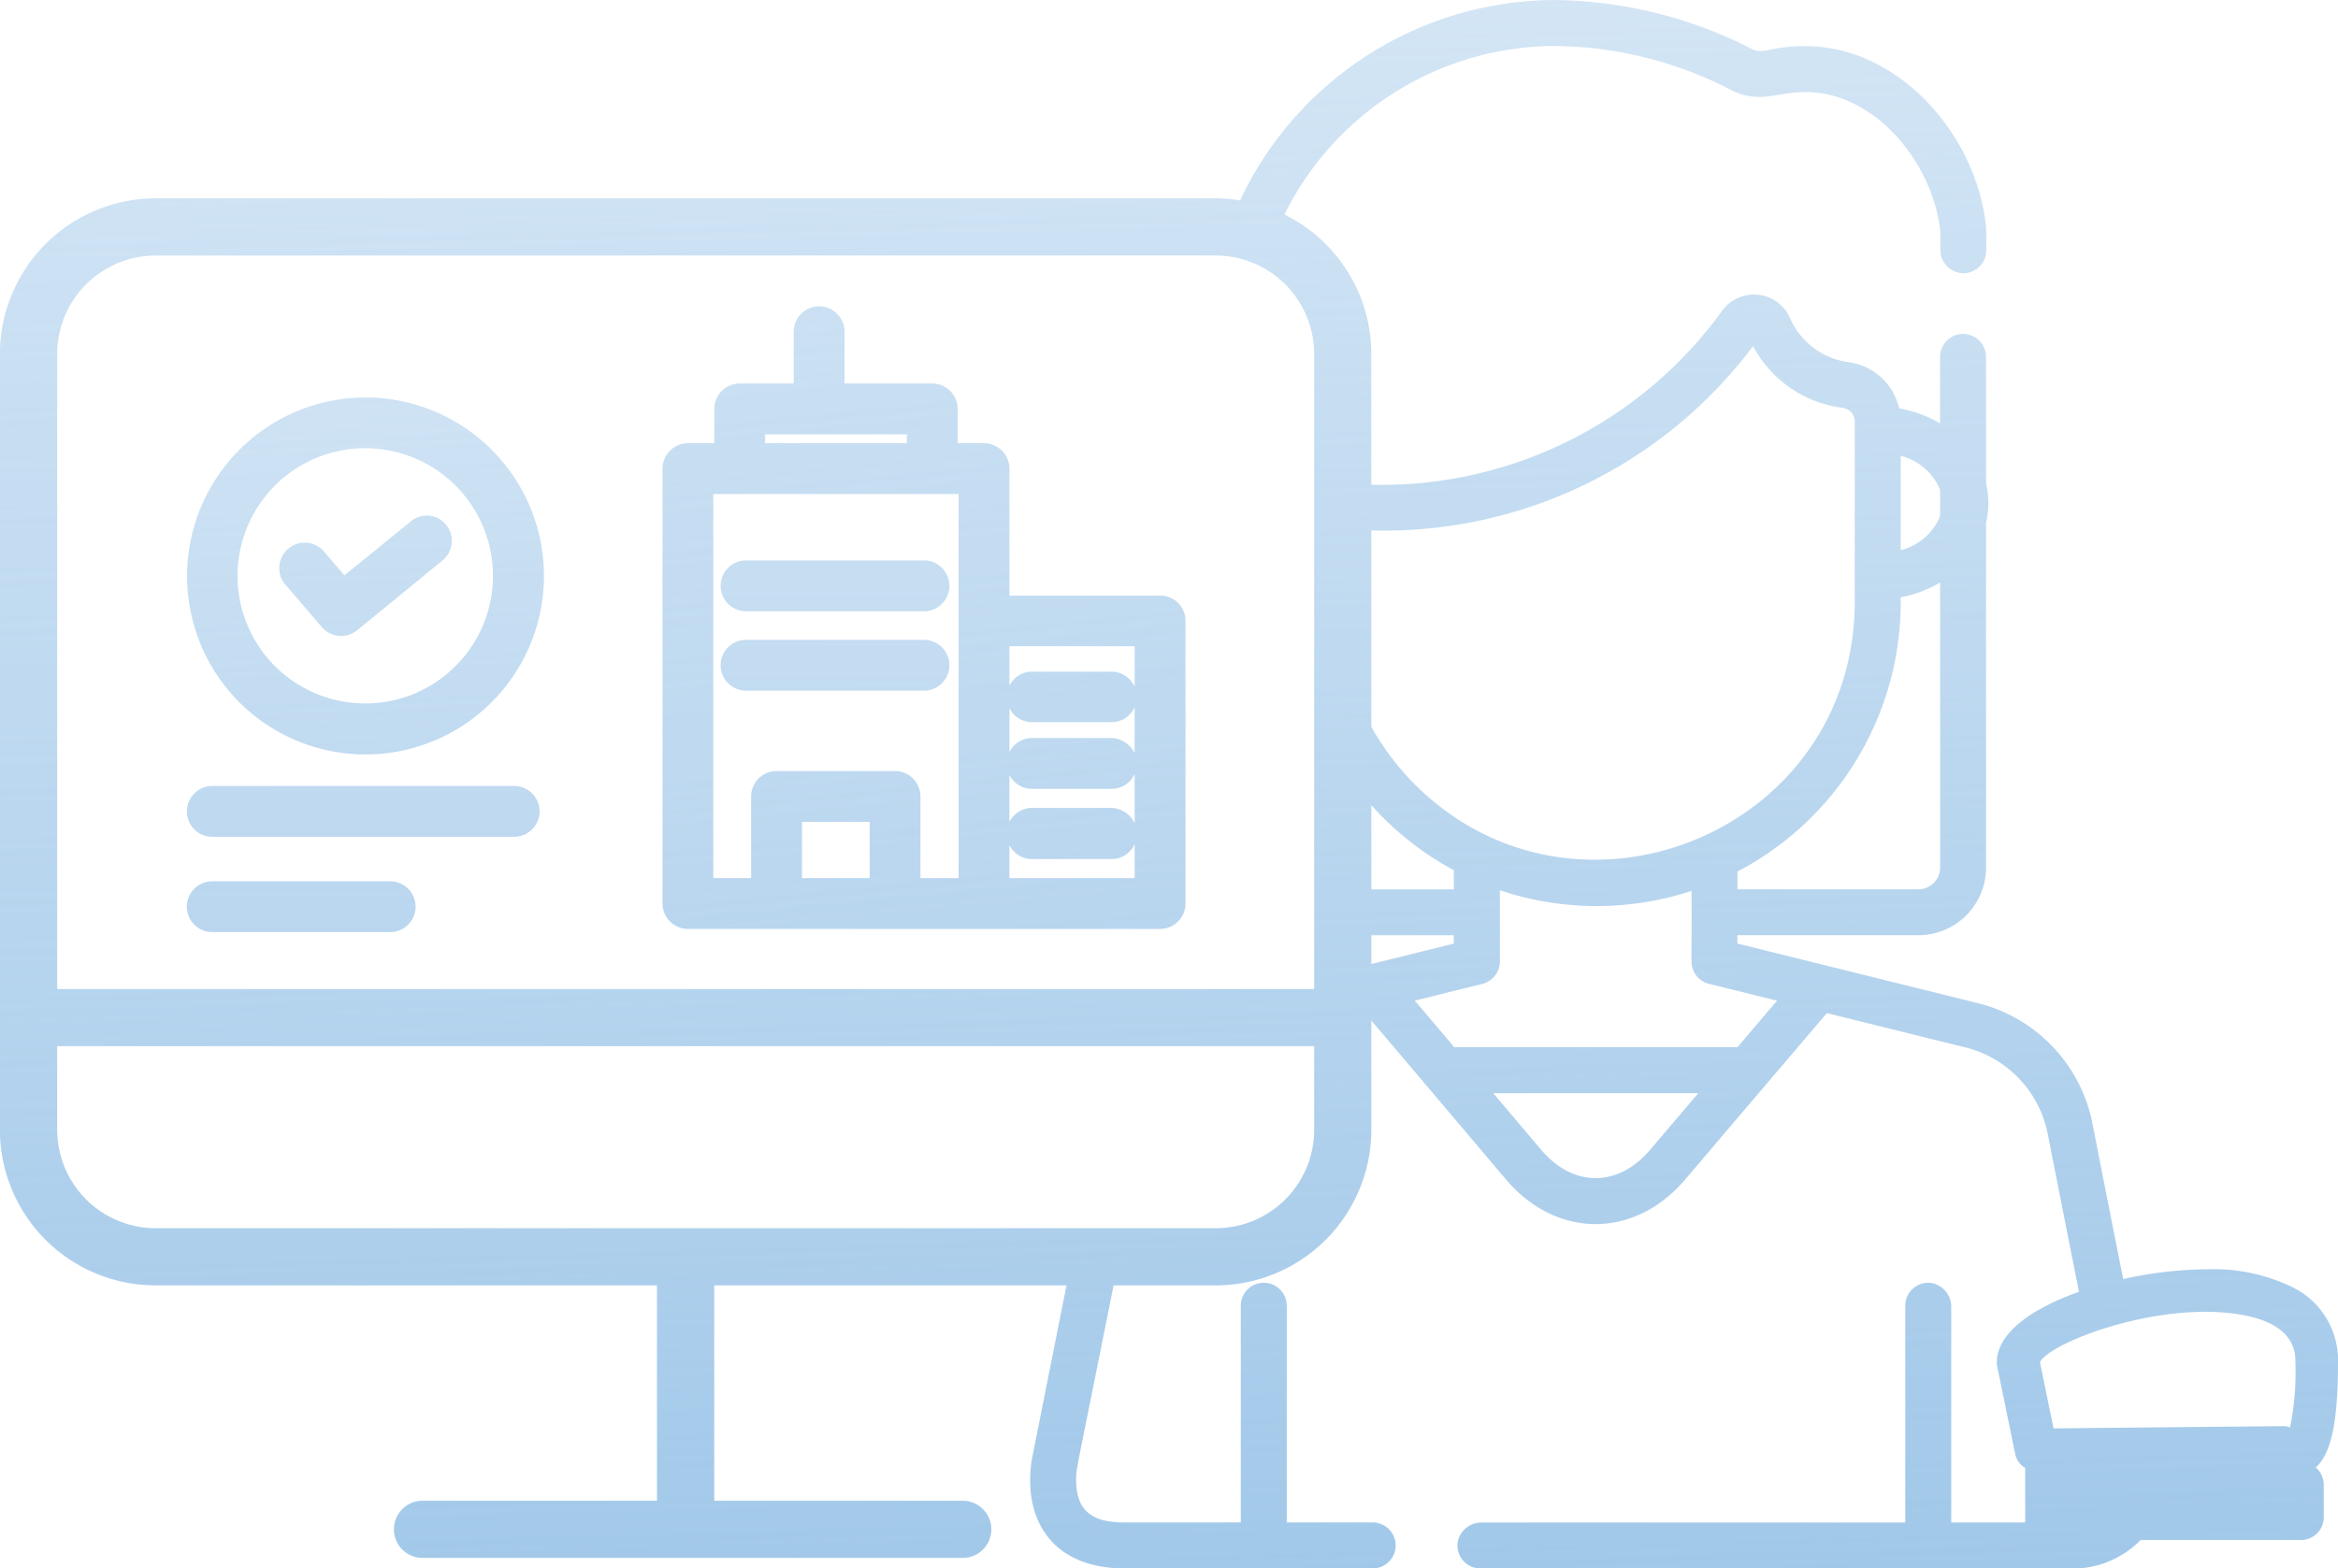 <svg xmlns="http://www.w3.org/2000/svg" xmlns:xlink="http://www.w3.org/1999/xlink" width="164.468" height="110.352" viewBox="0 0 164.468 110.352"><defs><linearGradient id="a" x1="0.589" y1="2.198" x2="0.339" y2="-1.928" gradientUnits="objectBoundingBox"><stop offset="0" stop-color="#9cc5e8"/><stop offset="1" stop-color="#9cc5e8" stop-opacity="0"/></linearGradient><linearGradient id="b" x1="0.743" y1="22.008" x2="0.172" y2="-28.539" xlink:href="#a"/><linearGradient id="c" x1="0.725" y1="20.449" x2="0.154" y2="-30.098" xlink:href="#a"/><linearGradient id="d" x1="0.629" y1="18.053" x2="0.258" y2="-32.495" xlink:href="#a"/><linearGradient id="e" x1="0.661" y1="3.656" x2="0.294" y2="-3.54" xlink:href="#a"/><linearGradient id="f" x1="0.838" y1="9.863" x2="0.082" y2="-11.482" xlink:href="#a"/><linearGradient id="g" x1="0.678" y1="16.244" x2="0.107" y2="-34.303" xlink:href="#a"/><linearGradient id="h" x1="0.509" y1="1.061" x2="0.453" y2="-0.577" xlink:href="#a"/></defs><path d="M1908.637,10066.059h-10.595v-8.939a1.794,1.794,0,0,0-1.789-1.788H1894.4v-2.414a1.793,1.793,0,0,0-1.788-1.788h-6.169v-3.643a1.788,1.788,0,1,0-3.576,0v3.643h-3.8a1.794,1.794,0,0,0-1.788,1.788v2.414h-1.855a1.794,1.794,0,0,0-1.788,1.788v30.6a1.794,1.794,0,0,0,1.788,1.788h33.215a1.794,1.794,0,0,0,1.788-1.788v-19.892A1.763,1.763,0,0,0,1908.637,10066.059Zm-27.783-11.353h9.968v.625h-9.968Zm7.353,31.224h-4.761v-3.956h4.761Zm6.258,0h-2.682v-5.744a1.792,1.792,0,0,0-1.788-1.787h-8.337a1.793,1.793,0,0,0-1.788,1.787v5.744h-2.66v-27.022h17.255Zm12.384,0h-8.807v-2.324a1.762,1.762,0,0,0,1.587.983h5.588a1.767,1.767,0,0,0,1.632-1.05Zm0-3.866a1.889,1.889,0,0,0-1.632-1.073h-5.588a1.788,1.788,0,0,0-1.587.983v-3.308a1.764,1.764,0,0,0,1.587.983h5.588a1.766,1.766,0,0,0,1.632-1.051Zm0-4.917a1.887,1.887,0,0,0-1.632-1.073h-5.588a1.788,1.788,0,0,0-1.587.983v-3.085a1.762,1.762,0,0,0,1.587.983h5.588a1.767,1.767,0,0,0,1.632-1.05Zm0-4.694a1.828,1.828,0,0,0-1.632-1.05h-5.588a1.789,1.789,0,0,0-1.587.982v-2.771h8.807Z" transform="translate(-1827.032 -10024.147)" fill="url(#a)"/><path d="M1879.513,10067.155h12.516a1.788,1.788,0,0,0,0-3.576h-12.516a1.788,1.788,0,0,0,0,3.576Z" transform="translate(-1827.032 -10024.147)" fill="url(#b)"/><path d="M1879.513,10072.743h12.516a1.788,1.788,0,0,0,0-3.576h-12.516a1.788,1.788,0,0,0,0,3.576Z" transform="translate(-1827.032 -10024.147)" fill="url(#c)"/><path d="M1863.2,10079.448h-21.233a1.788,1.788,0,0,0,0,3.576H1863.2a1.788,1.788,0,0,0,0-3.576Z" transform="translate(-1827.032 -10024.147)" fill="url(#d)"/><path d="M1852.736,10052.113a12.567,12.567,0,0,0-9.12,21.188,12.558,12.558,0,1,0,9.12-21.188Zm7.063,18.081a8.981,8.981,0,1,1-1.543-12.605A8.969,8.969,0,0,1,1859.8,10070.194Z" transform="translate(-1827.032 -10024.147)" fill="url(#e)"/><path d="M1855.932,10060.83l-4.672,3.8-1.452-1.7a1.793,1.793,0,0,0-2.749,2.3l.022.022,2.593,3.019a1.788,1.788,0,0,0,2.48.223l5.991-4.9a1.784,1.784,0,0,0,.268-2.524A1.75,1.75,0,0,0,1855.932,10060.83Z" transform="translate(-1827.032 -10024.147)" fill="url(#f)"/><path d="M1854.479,10086.154h-12.516a1.788,1.788,0,0,0,0,3.576h12.516a1.788,1.788,0,1,0,0-3.576Z" transform="translate(-1827.032 -10024.147)" fill="url(#g)"/><path d="M1989.936,10127.4c1.1-.988,1.564-3.257,1.564-7.4a5.711,5.711,0,0,0-3.079-5.223,12.676,12.676,0,0,0-6.2-1.321,27.7,27.7,0,0,0-5.83.688c-.584-2.919-1.294-6.5-2.161-10.937a10.907,10.907,0,0,0-8.311-8.537h0c-.073-.021.627.154-16.669-4.134v-.587h12.732a4.765,4.765,0,0,0,4.76-4.759v-24.283a5.954,5.954,0,0,0,0-2.746v-8.863a1.617,1.617,0,1,0-3.233,0v4.641a8.4,8.4,0,0,0-2.879-1.057,4.22,4.22,0,0,0-3.553-3.25,5.271,5.271,0,0,1-4.167-3.2,2.771,2.771,0,0,0-4.725-.432,29.578,29.578,0,0,1-23.845,12.264c-.319,0-.593,0-.843-.012v-9.2a10.948,10.948,0,0,0-6.11-9.812,21.3,21.3,0,0,1,18.915-11.858h.112a27.553,27.553,0,0,1,12.224,3.007c2.073,1.144,3.353.234,5.4.234,4.995,0,9,5.137,9.478,9.756,0,.068.01.339.011,1.377a1.648,1.648,0,0,0,1.617,1.615,1.617,1.617,0,0,0,1.616-1.618c0-.287,0-1.413-.025-1.674-.65-6.431-6.135-12.689-12.7-12.689-2.563,0-2.963.65-3.837.168a31.019,31.019,0,0,0-13.769-3.408,24.531,24.531,0,0,0-22.164,14.1h0a10.905,10.905,0,0,0-1.724-.149h-74.564a10.97,10.97,0,0,0-10.952,10.952v54.581a10.955,10.955,0,0,0,10.952,10.952h35.27v15.154H1856.8a2.012,2.012,0,1,0,0,4.023h38a2.012,2.012,0,0,0,0-4.023h-17.524v-15.154h24.781c-2.585,12.983-2.451,12.3-2.46,12.369-.593,4.193,1.506,7.546,6.554,7.546h17.483a1.617,1.617,0,0,0,0-3.233h-6.084v-15.249a1.617,1.617,0,0,0-3.234,0v15.249h-8.165c-2.148,0-3.4-.691-3.416-2.947-.007-.905-.035-.354,2.632-13.734h7.18a10.955,10.955,0,0,0,10.952-10.952v-7.684c10.13,11.937,9.538,11.312,10.142,11.9,3.54,3.454,8.591,3.21,11.917-.694l9.984-11.728,9.5,2.354a7.838,7.838,0,0,1,6.021,6.057c.9,4.566,1.625,8.231,2.216,11.2-3.246,1.149-5.779,2.867-5.779,4.967a1.6,1.6,0,0,0,.03.3l1.266,6.159a1.477,1.477,0,0,0,.7.964v3.794a.047.047,0,0,1-.047.047h-5.108a.047.047,0,0,1-.048-.047v-15.078a1.7,1.7,0,0,0-1.381-1.724,1.617,1.617,0,0,0-1.852,1.6v15.2a.047.047,0,0,1-.047.048H1931.3a1.7,1.7,0,0,0-1.725,1.383,1.617,1.617,0,0,0,1.6,1.851h41.226a6.741,6.741,0,0,0,5.2-1.984.041.041,0,0,1,.033-.015h11.253a1.612,1.612,0,0,0,1.612-1.612v-2.275A1.6,1.6,0,0,0,1989.936,10127.4Zm-70.459-23.765a6.921,6.921,0,0,1-6.929,6.929h-74.564a6.934,6.934,0,0,1-6.929-6.929v-5.879h88.422Zm0-9.9h-88.422v-44.68a6.934,6.934,0,0,1,6.929-6.929h74.564a6.934,6.934,0,0,1,6.929,6.929Zm41.262-37.513a4.055,4.055,0,0,1,2.773,2.391v1.852a4.054,4.054,0,0,1-2.773,2.39Zm0,10.247v-.3a8.376,8.376,0,0,0,2.773-1.037v20.061a1.527,1.527,0,0,1-1.526,1.525h-12.733v-1.249A21.4,21.4,0,0,0,1960.739,10066.465Zm-37.239-5a32.458,32.458,0,0,0,26.851-12.969,8.3,8.3,0,0,0,6.308,4.341.972.972,0,0,1,.846.958v12.668c0,16.087-19.258,24.034-30.639,13.171a18.515,18.515,0,0,1-3.366-4.354Zm0,19.332c.364.4.738.8,1.133,1.177a21.636,21.636,0,0,0,4.671,3.4v1.344h-5.8Zm0,9.151h5.8v.587l-5.8,1.438Zm19.6,15.107c-2.253,2.646-5.406,2.64-7.653-.013l-3.373-3.981H1946.5Zm6.154-7.228h-19.919l-2.779-3.28,4.758-1.179a1.635,1.635,0,0,0,1.228-1.586v-5a21.422,21.422,0,0,0,13.482.046c.03,5.167-.07,5.049.09,5.5a1.615,1.615,0,0,0,1.137,1.035l4.789,1.187Zm35.36,18.808c3.89.648,3.89,2.691,3.89,3.362a19.633,19.633,0,0,1-.375,4.574,1.568,1.568,0,0,0-.512-.085l-16.127.158-.958-4.66C1971.276,10118.581,1978.852,10115.678,1984.61,10116.638Z" transform="translate(-1827.032 -10024.147)" fill="url(#h)"/></svg>